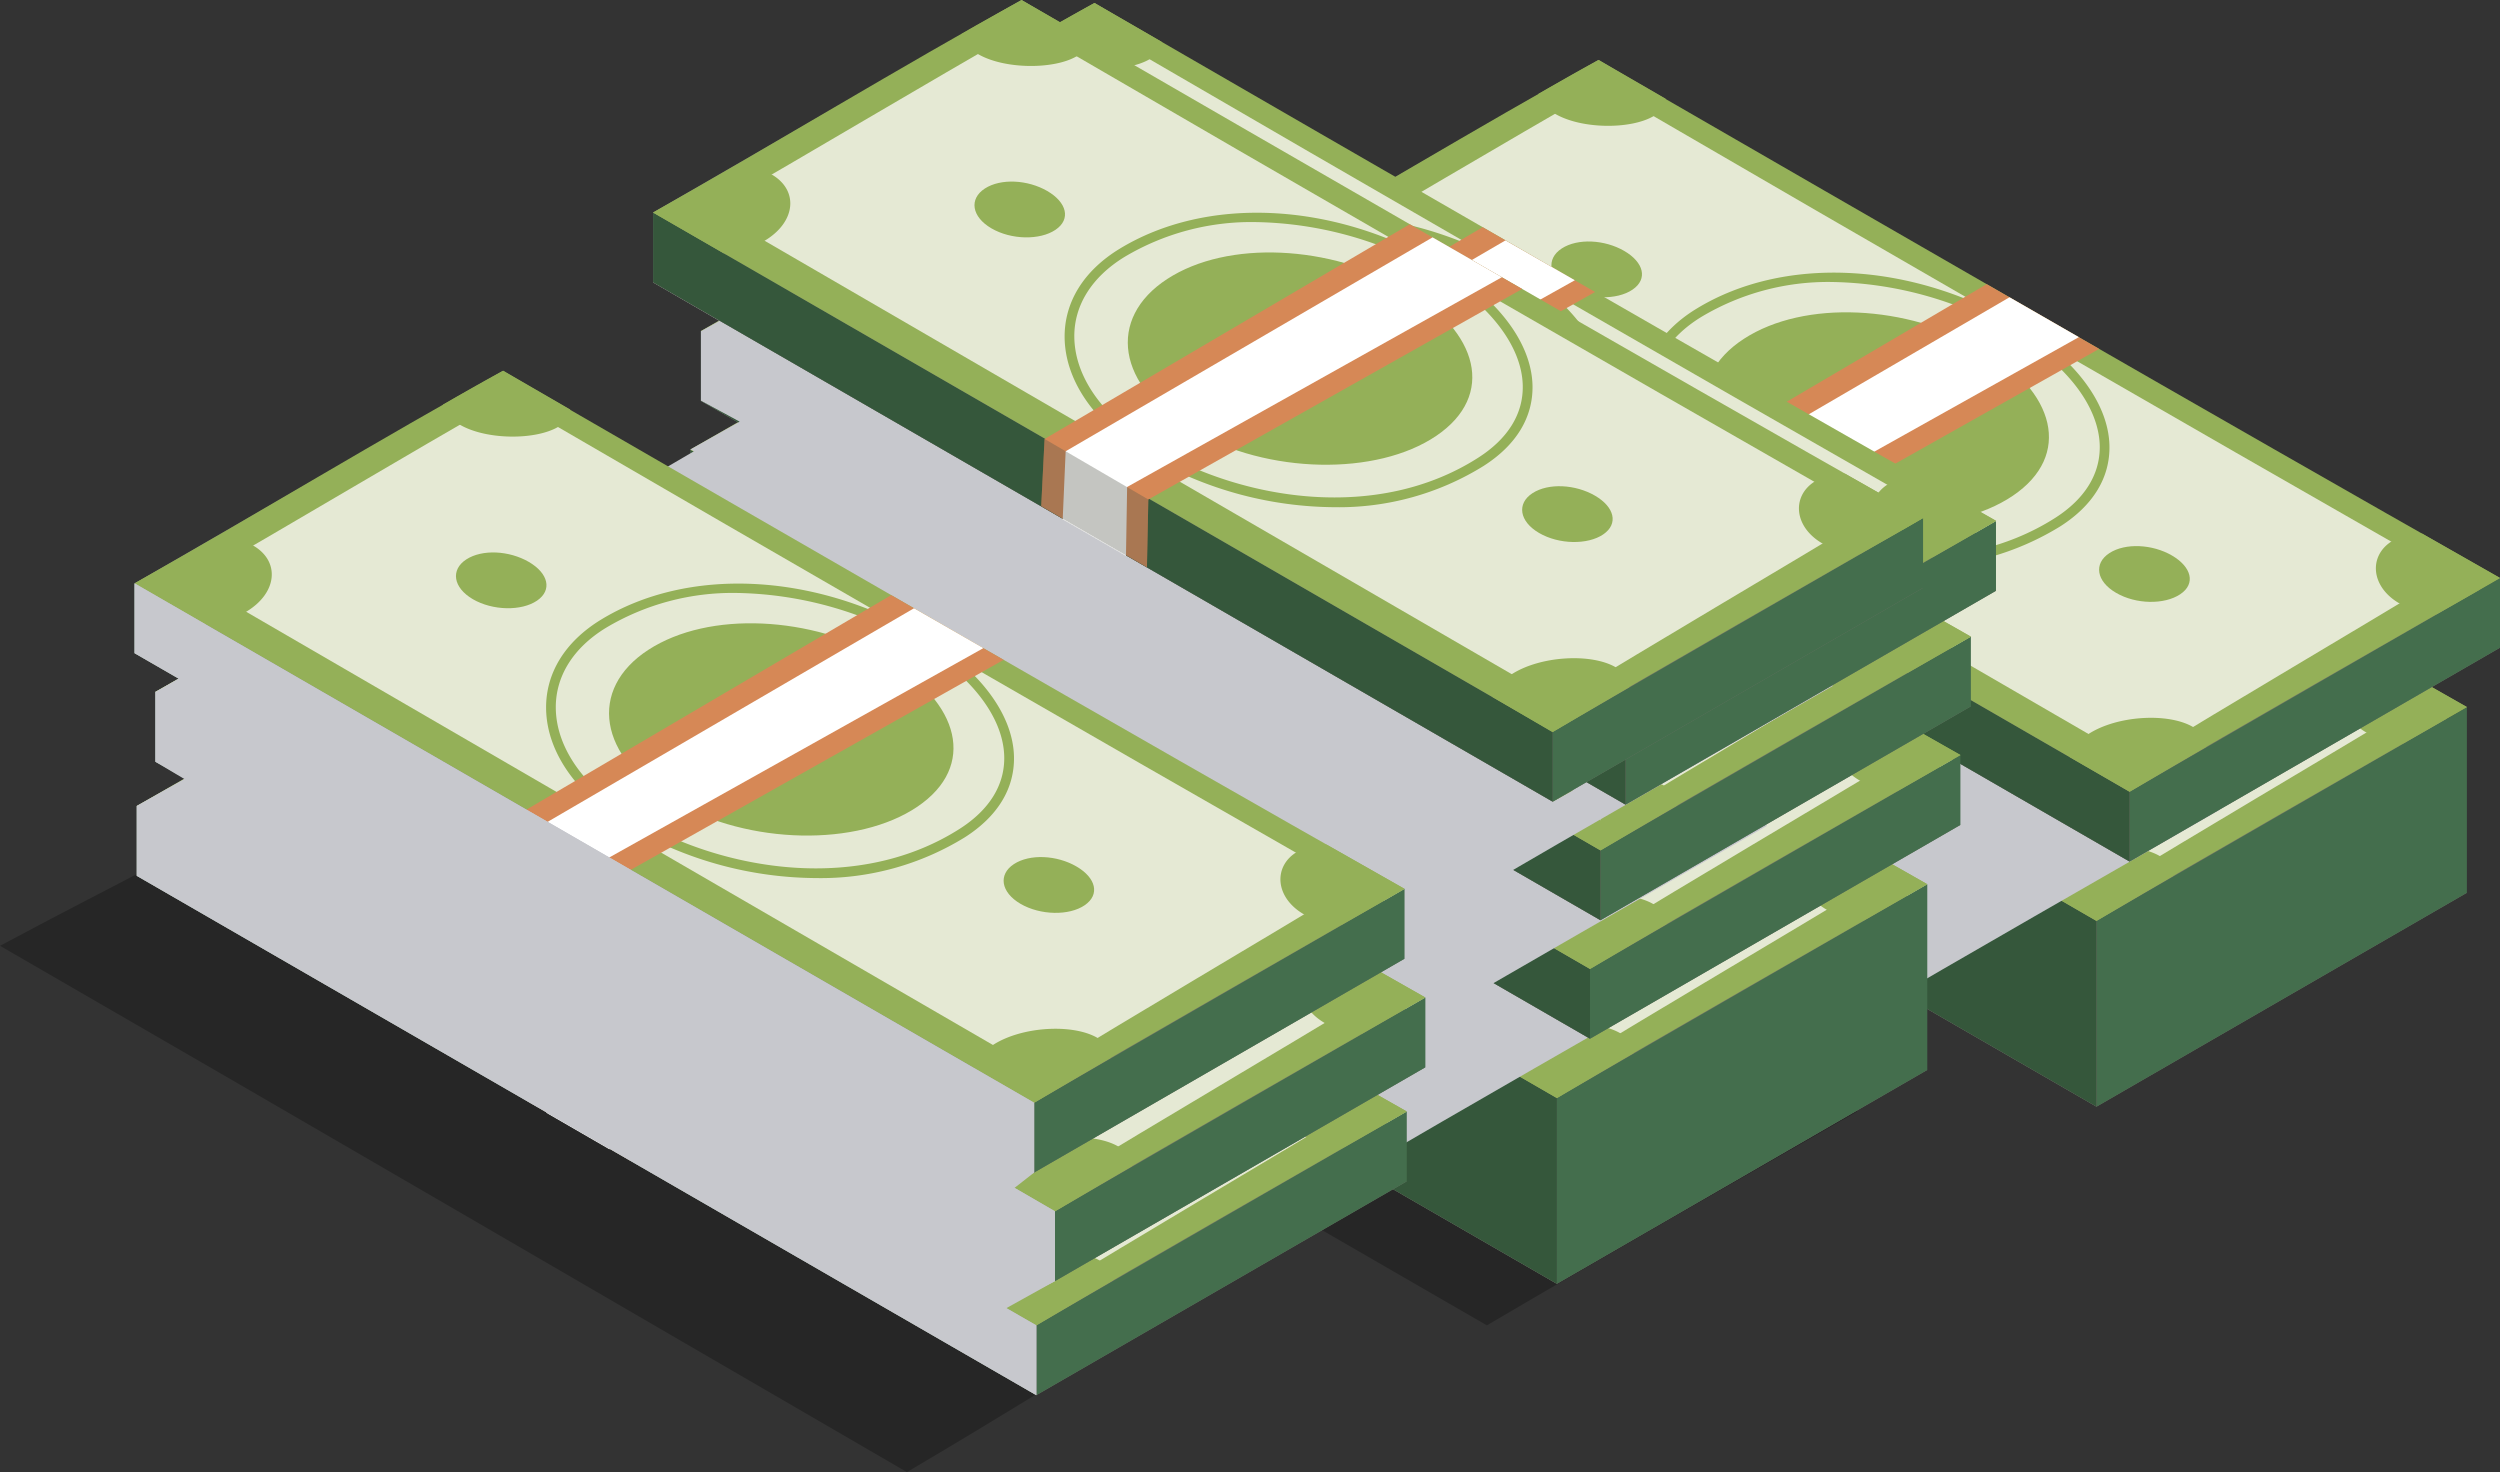 <svg xmlns="http://www.w3.org/2000/svg" viewBox="0 0 415.17 244.47"><rect x="0" y="0" width="415.17" height="244.47" fill="#333333" stroke="none"/><defs><style>.cls-1{isolation:isolate;}.cls-2{opacity:0.25;}.cls-3{fill:#6e7066;}.cls-4{fill:#446e4d;}.cls-5{fill:#35573b;}.cls-6{fill:#94b058;}.cls-7{fill:#e5e9d4;}.cls-8{fill:#c7c8cd;}.cls-11,.cls-8{mix-blend-mode:multiply;}.cls-9{fill:#d68856;}.cls-10{fill:#fff;}.cls-11{fill:#54574c;opacity:0.34;}</style></defs><g class="cls-1"><g id="Capa_2" data-name="Capa 2"><g id="OBJECTS"><path class="cls-2" d="M150.61,244.47C171,232.43,172.51,231,193,219.2,143,190.82,93.13,162,43.3,133.18c-17.49,11-19.2,11-43.3,23.89C49.81,185.81,100.87,215.62,150.61,244.47Z"/><path class="cls-2" d="M246.92,220.1c20.39-12,41-23.7,61.52-35.52-50.08-28.37-99.89-57.22-149.73-86C138.12,110,118,122.22,97.53,133.85Q172.25,176.95,246.92,220.1Z"/><polygon class="cls-3" points="259.95 82.53 409.67 148.26 348.16 183.78 198.77 97.53 259.95 82.53"/><polygon class="cls-3" points="259.95 31.39 406.63 119.58 348.16 152.93 198.77 66.68 259.95 31.39"/><polygon class="cls-4" points="409.67 117.42 409.67 148.26 348.16 183.78 348.16 152.93 409.67 117.42"/><polygon class="cls-3" points="198.77 66.68 198.77 97.53 348.16 183.78 348.16 152.93 198.77 66.68"/><polygon class="cls-5" points="198.77 66.68 198.77 97.53 348.16 183.78 348.16 152.93 198.77 66.68"/><path class="cls-6" d="M348.16,152.93c20.39-12,41-23.7,61.51-35.51C359.59,89,309.78,60.2,260,31.39c-20.59,11.4-40.71,23.67-61.18,35.29Q273.49,109.78,348.16,152.93Z"/><path class="cls-7" d="M401.06,116.81q-70.38-40.23-140.44-81c-17.47,10-34.77,20.34-52.21,30.41,46.92,27.26,93.92,54.36,140.8,81.68C366.41,137.42,383.79,127.21,401.06,116.81Z"/><path class="cls-6" d="M288.26,102.86c12.51,7.3,30.64,7.6,40.52.91s7.1-17.35-5.21-24.5-29.4-8.1-39.47-1.55S275.74,95.56,288.26,102.86Z"/><path class="cls-6" d="M255,69.31c3.29,1.92,8.05,2,10.65.24s1.87-4.56-1.37-6.44-7.72-2.13-10.37-.41S251.66,67.39,255,69.31Z"/><path class="cls-6" d="M345.9,119.9c3.29,1.92,8.06,2,10.65.24s1.87-4.56-1.37-6.44-7.72-2.13-10.37-.41S342.61,118,345.9,119.9Z"/><path class="cls-6" d="M311.93,115.62a62.06,62.06,0,0,1-30.1-8c-9.25-5.28-14.61-12.62-14.72-20.13-.08-5.88,3.15-11.13,9.11-14.77,14.39-8.79,35.17-7.86,52.94,2.37,9.63,5.54,15.48,13.15,15.65,20.35.12,5.28-2.69,9.92-8.14,13.39A45.51,45.51,0,0,1,311.93,115.62ZM298.71,68.27a41.07,41.07,0,0,0-21.65,5.79c-5.45,3.33-8.41,8.08-8.34,13.37.1,6.92,5.17,13.76,13.91,18.76h0c14.48,8.28,36.54,11.88,53.18,1.25,4.94-3.16,7.49-7.31,7.38-12-.15-6.62-5.7-13.72-14.83-19A61.53,61.53,0,0,0,298.71,68.27Z"/><path class="cls-6" d="M271.1,37.84c0,1.06-.59,2.07-2,2.9-3.81,2.21-11.95,2.18-16.33-.38A5.29,5.29,0,0,1,250,37c4.68-2.71,6.78-3.9,10-5.65Z"/><path class="cls-6" d="M218.5,60.42c4.48,2.63,4,7.9-1.24,11a16.64,16.64,0,0,1-6.77,2l-11.72-6.76c5.06-2.83,7.89-4.44,13.64-7.76A12.56,12.56,0,0,1,218.5,60.42Z"/><path class="cls-6" d="M393,121.66c-4.77-2.74-5.16-7.8-1.39-10.26a9.21,9.21,0,0,1,5.16-1.32c5.5,3.14,8.11,4.62,12.91,7.34l-10.51,6A15,15,0,0,1,393,121.66Z"/><path class="cls-6" d="M338.18,147.15a6.94,6.94,0,0,1,3.15-3.81c4.76-3.09,13.24-3.57,17.35-1.17a3.76,3.76,0,0,1,2.21,3.3c-5.57,3.24-8.24,4.8-12.73,7.46Z"/><path class="cls-8" d="M307.16,170c20.39-12,41-23.7,61.51-35.52-50.08-28.37-99.89-57.22-149.72-86-20.59,11.4-40.71,23.67-61.18,35.29Q232.49,126.82,307.16,170Z"/><polygon class="cls-9" points="343.09 79.38 281.01 114.34 280.78 144.85 263.22 134.7 263.78 104.29 324.42 68.63 343.09 79.38"/><polygon class="cls-10" points="266.79 136.89 267.28 106.33 328.2 70.81 339.73 77.43 277.49 112.27 277.29 142.96 266.79 136.89"/><polygon class="cls-11" points="281.01 114.34 263.78 104.29 263.21 134.72 280.77 144.88 281.01 114.34"/><polygon class="cls-3" points="265.45 61.09 415.17 107.56 353.66 143.08 204.27 56.83 265.45 61.09"/><polygon class="cls-3" points="265.45 9.95 412.13 98.13 353.66 131.49 204.27 45.23 265.45 9.95"/><polygon class="cls-4" points="415.17 95.97 415.17 107.56 353.66 143.08 353.66 131.49 415.17 95.97"/><polygon class="cls-3" points="204.27 45.23 204.27 56.83 353.66 143.08 353.66 131.49 204.27 45.23"/><polygon class="cls-5" points="204.27 45.23 204.27 56.83 353.66 143.08 353.66 131.49 204.27 45.23"/><path class="cls-6" d="M353.66,131.48c20.39-12,41-23.69,61.51-35.51C365.1,67.59,315.28,38.75,265.45,10c-20.59,11.4-40.71,23.66-61.18,35.28Q279,88.34,353.66,131.48Z"/><path class="cls-7" d="M406.56,95.36q-70.37-40.23-140.44-81c-17.47,10-34.77,20.34-52.21,30.42q70.38,40.88,140.8,81.68C371.91,116,389.3,105.77,406.56,95.36Z"/><path class="cls-6" d="M293.76,81.41c12.52,7.3,30.64,7.6,40.52.91s7.1-17.35-5.21-24.5-29.39-8.1-39.47-1.55S281.24,74.12,293.76,81.41Z"/><path class="cls-6" d="M260.45,47.87c3.29,1.91,8.06,2,10.66.23s1.86-4.55-1.38-6.43-7.72-2.13-10.37-.41S257.16,46,260.45,47.87Z"/><path class="cls-6" d="M351.41,98.45c3.28,1.92,8,2,10.65.24s1.86-4.56-1.37-6.44-7.73-2.12-10.38-.4S348.12,96.54,351.41,98.45Z"/><path class="cls-6" d="M317.43,94.18a62.23,62.23,0,0,1-30.1-8c-9.25-5.29-14.61-12.62-14.72-20.13-.08-5.89,3.15-11.14,9.12-14.78,14.38-8.78,35.16-7.85,52.93,2.37,9.63,5.55,15.48,13.15,15.65,20.35.12,5.29-2.69,9.92-8.13,13.4A45.56,45.56,0,0,1,317.43,94.18ZM304.22,46.83a41,41,0,0,0-21.65,5.78c-5.46,3.33-8.42,8.08-8.34,13.38.1,6.92,5.16,13.75,13.9,18.75h0C302.61,93,324.67,96.62,341.31,86c4.94-3.16,7.49-7.31,7.39-12-.16-6.63-5.71-13.73-14.84-19A61.59,61.59,0,0,0,304.22,46.83Z"/><path class="cls-6" d="M276.6,16.39c0,1.06-.58,2.07-2,2.9-3.81,2.22-11.94,2.18-16.33-.38a5.27,5.27,0,0,1-2.79-3.32c4.69-2.7,6.78-3.9,10-5.64Z"/><path class="cls-6" d="M224,39c4.48,2.62,4.05,7.89-1.23,11A16.89,16.89,0,0,1,216,52l-11.72-6.77c5.07-2.82,7.89-4.44,13.65-7.76A12.42,12.42,0,0,1,224,39Z"/><path class="cls-6" d="M398.49,100.22c-4.77-2.74-5.16-7.81-1.39-10.27a9.29,9.29,0,0,1,5.16-1.32L415.17,96c-3.36,1.94-5.58,3.22-10.51,6A14.88,14.88,0,0,1,398.49,100.22Z"/><path class="cls-6" d="M343.69,125.71a6.84,6.84,0,0,1,3.15-3.82c4.76-3.08,13.24-3.57,17.35-1.16a3.73,3.73,0,0,1,2.2,3.3c-5.57,3.23-8.24,4.79-12.73,7.45Z"/><polygon class="cls-9" points="348.6 57.94 286.51 92.89 286.29 104.15 268.72 94 269.28 82.85 329.92 47.19 348.6 57.94"/><polygon class="cls-10" points="272.3 96.19 272.78 84.89 333.71 49.37 345.23 55.99 283 90.82 282.8 102.26 272.3 96.19"/><polygon class="cls-11" points="286.51 92.89 269.28 82.85 268.71 94.03 286.27 104.18 286.51 92.89"/><polygon class="cls-3" points="170.34 111.95 320.06 177.68 258.55 213.2 109.16 126.95 170.34 111.95"/><polygon class="cls-3" points="170.34 60.81 317.02 149 258.55 182.35 109.16 96.1 170.34 60.81"/><polygon class="cls-4" points="320.06 146.84 320.06 177.68 258.55 213.2 258.55 182.35 320.06 146.84"/><polygon class="cls-3" points="109.16 96.1 109.16 126.95 258.55 213.2 258.55 182.35 109.16 96.1"/><polygon class="cls-5" points="109.16 96.1 109.16 126.95 258.55 213.2 258.55 182.35 109.16 96.1"/><path class="cls-6" d="M258.55,182.35c20.39-12,41-23.7,61.51-35.51-50.07-28.38-99.89-57.22-149.72-86-20.59,11.4-40.71,23.67-61.18,35.29Q183.88,139.2,258.55,182.35Z"/><path class="cls-7" d="M311.45,146.23Q241.09,106,171,65.25c-17.47,10-34.77,20.34-52.21,30.42q70.38,40.88,140.8,81.67C276.8,166.84,294.19,156.63,311.45,146.23Z"/><path class="cls-6" d="M198.65,132.28c12.51,7.3,30.64,7.6,40.52.91s7.1-17.35-5.21-24.5-29.39-8.1-39.47-1.55S186.13,125,198.65,132.28Z"/><path class="cls-6" d="M165.34,98.73c3.29,1.92,8.06,2,10.65.24s1.87-4.56-1.37-6.44-7.72-2.13-10.37-.4S162.05,96.82,165.34,98.73Z"/><path class="cls-6" d="M256.29,149.32c3.29,1.92,8.06,2,10.65.24s1.87-4.56-1.37-6.44-7.72-2.13-10.37-.41S253,147.4,256.29,149.32Z"/><path class="cls-6" d="M222.32,145a62.16,62.16,0,0,1-30.1-8c-9.25-5.29-14.61-12.63-14.72-20.13-.08-5.89,3.15-11.14,9.11-14.78,14.39-8.79,35.17-7.86,52.94,2.37,9.63,5.54,15.48,13.15,15.65,20.35.12,5.28-2.69,9.92-8.13,13.4A45.55,45.55,0,0,1,222.32,145ZM209.11,97.69a41,41,0,0,0-21.65,5.79c-5.46,3.33-8.42,8.08-8.34,13.37.09,6.92,5.16,13.76,13.9,18.76h0c14.48,8.28,36.54,11.88,53.18,1.25,4.94-3.16,7.49-7.31,7.38-12-.15-6.63-5.7-13.73-14.83-19A61.49,61.49,0,0,0,209.11,97.69Z"/><path class="cls-6" d="M181.49,67.26c0,1.06-.59,2.07-2,2.9-3.81,2.21-11.94,2.18-16.33-.38a5.29,5.29,0,0,1-2.79-3.32c4.68-2.7,6.78-3.9,10-5.65Z"/><path class="cls-6" d="M128.89,89.84c4.48,2.63,4,7.9-1.24,11a16.64,16.64,0,0,1-6.77,2L109.16,96.1c5.06-2.82,7.89-4.44,13.65-7.76A12.52,12.52,0,0,1,128.89,89.84Z"/><path class="cls-6" d="M303.38,151.09c-4.77-2.75-5.16-7.81-1.39-10.27a9.21,9.21,0,0,1,5.16-1.32c5.5,3.14,8.12,4.62,12.91,7.34l-10.51,6A15,15,0,0,1,303.38,151.09Z"/><path class="cls-6" d="M248.58,176.57a6.88,6.88,0,0,1,3.14-3.81c4.76-3.09,13.24-3.57,17.36-1.17a3.78,3.78,0,0,1,2.2,3.3c-5.57,3.24-8.24,4.8-12.73,7.46Z"/><polygon class="cls-9" points="253.48 108.8 191.4 143.76 191.18 174.27 173.61 164.12 174.17 133.71 234.81 98.05 253.48 108.8"/><polygon class="cls-10" points="177.19 166.31 177.67 135.76 238.6 100.23 250.12 106.85 187.88 141.69 187.69 172.38 177.19 166.31"/><polygon class="cls-11" points="191.4 143.76 174.17 133.71 173.6 164.15 191.16 174.3 191.4 143.76"/><path class="cls-8" d="M224.08,195.26c20.39-12,41-23.7,61.52-35.52-50.08-28.37-99.89-57.22-149.73-86C115.28,85.12,95.16,97.38,74.69,109Q149.41,152.11,224.08,195.26Z"/><polygon class="cls-3" points="175.84 90.51 325.56 136.99 264.05 172.5 114.66 86.25 175.84 90.51"/><polygon class="cls-3" points="175.84 39.37 322.52 127.56 264.05 160.91 114.66 74.66 175.84 39.37"/><polygon class="cls-4" points="325.56 125.39 325.56 136.99 264.05 172.5 264.05 160.91 325.56 125.39"/><polygon class="cls-3" points="114.66 74.66 114.66 86.25 264.05 172.5 264.05 160.91 114.66 74.66"/><polygon class="cls-5" points="114.66 74.66 114.66 86.25 264.05 172.5 264.05 160.91 114.66 74.66"/><path class="cls-6" d="M264.05,160.91c20.39-12,41-23.7,61.52-35.52-50.08-28.37-99.9-57.22-149.73-86C155.25,50.77,135.13,63,114.66,74.66Q189.38,117.76,264.05,160.91Z"/><path class="cls-7" d="M317,124.78q-70.36-40.23-140.44-81c-17.47,10-34.77,20.34-52.21,30.42q70.38,40.88,140.8,81.68C282.3,145.39,299.69,135.19,317,124.78Z"/><path class="cls-6" d="M204.15,110.84c12.52,7.29,30.64,7.59,40.53.9s7.1-17.35-5.22-24.5S210.07,79.15,200,85.69,191.63,103.54,204.15,110.84Z"/><path class="cls-6" d="M170.85,77.29c3.29,1.91,8.05,2,10.65.24s1.86-4.56-1.37-6.44-7.73-2.13-10.38-.41S167.56,75.37,170.85,77.29Z"/><path class="cls-6" d="M261.8,127.88c3.29,1.91,8.05,2,10.65.23s1.86-4.56-1.37-6.43-7.73-2.13-10.38-.41S258.51,126,261.8,127.88Z"/><path class="cls-6" d="M227.83,123.6a62.24,62.24,0,0,1-30.11-8c-9.24-5.29-14.61-12.62-14.72-20.13-.08-5.89,3.16-11.14,9.12-14.78,14.39-8.78,35.16-7.85,52.93,2.37,9.63,5.55,15.48,13.15,15.65,20.35.12,5.29-2.69,9.92-8.13,13.4A45.55,45.55,0,0,1,227.83,123.6ZM214.61,76.25A41,41,0,0,0,193,82c-5.46,3.33-8.42,8.08-8.34,13.38.1,6.92,5.16,13.75,13.9,18.75h0c14.48,8.28,36.54,11.88,53.18,1.25,4.94-3.16,7.5-7.31,7.39-12-.16-6.63-5.7-13.73-14.84-19A61.59,61.59,0,0,0,214.61,76.25Z"/><path class="cls-6" d="M187,45.81c0,1.06-.58,2.07-2,2.9-3.81,2.22-11.94,2.19-16.33-.38A5.3,5.3,0,0,1,165.86,45c4.69-2.7,6.78-3.89,10-5.64Z"/><path class="cls-6" d="M134.4,68.4c4.47,2.62,4,7.89-1.24,11a16.89,16.89,0,0,1-6.78,2.06l-11.72-6.76c5.07-2.83,7.89-4.45,13.65-7.77A12.48,12.48,0,0,1,134.4,68.4Z"/><path class="cls-6" d="M308.88,129.64c-4.77-2.74-5.15-7.8-1.39-10.26a9.13,9.13,0,0,1,5.16-1.32l12.92,7.33c-3.37,1.94-5.59,3.22-10.52,6A14.88,14.88,0,0,1,308.88,129.64Z"/><path class="cls-6" d="M254.08,155.13a6.83,6.83,0,0,1,3.15-3.81c4.76-3.09,13.24-3.58,17.35-1.17a3.73,3.73,0,0,1,2.2,3.3c-5.57,3.24-8.24,4.79-12.73,7.46Z"/><polygon class="cls-9" points="258.99 87.36 196.91 122.32 196.68 133.57 179.11 123.42 179.67 112.27 240.31 76.61 258.99 87.36"/><polygon class="cls-10" points="182.69 125.61 183.17 114.31 244.1 78.79 255.62 85.41 193.39 120.24 193.19 131.68 182.69 125.61"/><polygon class="cls-11" points="196.91 122.32 179.67 112.27 179.1 123.45 196.67 133.6 196.91 122.32"/><path class="cls-8" d="M231.94,172.65c20.39-12,41-23.7,61.52-35.52-50.08-28.37-95.14-52.46-145-81.26-20.59,11.4-40.71,23.66-61.18,35.29C137.12,119.89,182.2,143.8,231.94,172.65Z"/><polygon class="cls-3" points="177.58 70.82 327.3 117.3 265.79 152.82 116.4 66.57 177.58 70.82"/><polygon class="cls-3" points="177.58 19.68 324.26 107.87 265.79 141.22 116.4 54.97 177.58 19.68"/><polygon class="cls-4" points="327.3 105.71 327.3 117.3 265.79 152.82 265.79 141.22 327.3 105.71"/><polygon class="cls-3" points="116.4 54.97 116.4 66.57 265.79 152.82 265.79 141.22 116.4 54.97"/><polygon class="cls-5" points="116.4 54.97 116.4 66.57 265.79 152.82 265.79 141.22 116.4 54.97"/><path class="cls-6" d="M265.79,141.22c20.39-12,41-23.7,61.51-35.51-50.07-28.38-99.89-57.22-149.72-86C157,31.09,136.87,43.35,116.4,55Q191.12,98.08,265.79,141.22Z"/><path class="cls-7" d="M318.69,105.1q-70.37-40.23-140.44-81c-17.47,10-34.77,20.34-52.21,30.42q70.38,40.88,140.8,81.67C284,125.71,301.43,115.5,318.69,105.1Z"/><path class="cls-6" d="M205.89,91.15c12.52,7.3,30.64,7.6,40.52.91s7.1-17.35-5.21-24.5-29.39-8.1-39.47-1.55S193.37,83.86,205.89,91.15Z"/><path class="cls-6" d="M172.58,57.6c3.29,1.92,8.06,2,10.65.24s1.87-4.56-1.37-6.44-7.72-2.13-10.37-.4S169.29,55.69,172.58,57.6Z"/><path class="cls-6" d="M263.54,108.19c3.28,1.92,8,2,10.65.24s1.86-4.56-1.37-6.44-7.73-2.13-10.38-.41S260.25,106.27,263.54,108.19Z"/><path class="cls-6" d="M229.56,103.91a62.22,62.22,0,0,1-30.1-8c-9.25-5.29-14.61-12.63-14.72-20.13-.08-5.89,3.15-11.14,9.12-14.78,14.38-8.79,35.16-7.86,52.93,2.37,9.63,5.54,15.48,13.15,15.65,20.35.12,5.29-2.69,9.92-8.13,13.4A45.55,45.55,0,0,1,229.56,103.91ZM216.35,56.56a41,41,0,0,0-21.65,5.79c-5.46,3.33-8.42,8.08-8.34,13.37.1,6.92,5.16,13.76,13.9,18.76h0c14.48,8.28,36.54,11.88,53.18,1.25,4.94-3.16,7.49-7.31,7.38-12-.15-6.63-5.7-13.73-14.83-19A61.49,61.49,0,0,0,216.35,56.56Z"/><path class="cls-6" d="M188.73,26.13c0,1.06-.58,2.07-2,2.9-3.81,2.21-11.94,2.18-16.33-.38a5.27,5.27,0,0,1-2.79-3.32c4.69-2.7,6.78-3.9,10-5.65Z"/><path class="cls-6" d="M136.13,48.71c4.48,2.63,4.05,7.9-1.23,11a16.73,16.73,0,0,1-6.78,2L116.4,55c5.07-2.82,7.89-4.44,13.65-7.76A12.52,12.52,0,0,1,136.13,48.71Z"/><path class="cls-6" d="M310.62,110c-4.77-2.75-5.16-7.81-1.39-10.27a9.29,9.29,0,0,1,5.16-1.32l12.91,7.34-10.51,6A15,15,0,0,1,310.62,110Z"/><path class="cls-6" d="M255.82,135.44a6.86,6.86,0,0,1,3.15-3.81c4.76-3.08,13.24-3.57,17.35-1.17a3.76,3.76,0,0,1,2.2,3.31c-5.57,3.23-8.24,4.79-12.73,7.45Z"/><polygon class="cls-9" points="260.73 67.67 198.65 102.63 198.42 113.89 180.85 103.74 181.41 92.58 242.05 56.92 260.73 67.67"/><polygon class="cls-10" points="184.43 105.93 184.91 94.63 245.84 59.1 257.36 65.72 195.13 100.56 194.93 112 184.43 105.93"/><polygon class="cls-11" points="198.65 102.63 181.41 92.58 180.84 103.77 198.41 113.92 198.65 102.63"/><path class="cls-8" d="M175.84,39.37c49.83,28.8,78.5,46.14,128.58,74.52C283.9,125.7,263.94,137,243.55,149c-49.74-28.85-79.08-45.64-128.89-74.37l8.17-4.61-6.43-3.48V55l3.08-1.72-11-6.37V35.29l149.39,86.25v11.59l7.94-4.42v7.55"/><polygon class="cls-3" points="181.75 51.64 331.47 98.11 269.96 133.63 120.57 47.38 181.75 51.64"/><polygon class="cls-3" points="181.75 0.5 328.43 88.68 269.96 122.03 120.57 35.78 181.75 0.5"/><polygon class="cls-4" points="331.47 86.52 331.47 98.11 269.96 133.63 269.96 122.03 331.47 86.52"/><polygon class="cls-3" points="120.57 35.78 120.57 47.38 269.96 133.63 269.96 122.03 120.57 35.78"/><polygon class="cls-5" points="120.57 35.78 120.57 47.38 269.96 133.63 269.96 122.03 120.57 35.78"/><path class="cls-6" d="M270,122c20.39-12,41-23.7,61.51-35.51C281.4,58.14,231.58,29.3,181.75.5,161.16,11.9,141,24.16,120.57,35.78Q195.29,78.89,270,122Z"/><path class="cls-7" d="M322.86,85.91q-70.37-40.23-140.44-81C165,15,147.65,25.27,130.21,35.35Q200.59,76.22,271,117C288.21,106.52,305.6,96.32,322.86,85.91Z"/><path class="cls-6" d="M210.06,72c12.51,7.3,30.64,7.6,40.52.91s7.1-17.35-5.21-24.5S216,40.27,205.9,46.82,197.54,64.67,210.06,72Z"/><path class="cls-6" d="M176.75,38.42c3.29,1.91,8.06,2,10.65.23s1.87-4.56-1.37-6.43-7.72-2.13-10.37-.41S173.46,36.5,176.75,38.42Z"/><path class="cls-6" d="M267.7,89c3.29,1.92,8.06,2,10.66.24s1.86-4.56-1.37-6.44-7.73-2.12-10.38-.4S264.41,87.09,267.7,89Z"/><path class="cls-6" d="M233.73,84.73a62.23,62.23,0,0,1-30.1-8C194.38,71.4,189,64.07,188.91,56.56c-.08-5.89,3.15-11.14,9.11-14.78C212.41,33,233.19,33.93,251,44.15c9.63,5.55,15.48,13.15,15.65,20.35.12,5.29-2.69,9.92-8.13,13.4A45.56,45.56,0,0,1,233.73,84.73ZM220.52,37.38a41,41,0,0,0-21.65,5.78c-5.46,3.33-8.42,8.08-8.34,13.38.1,6.92,5.16,13.75,13.9,18.75h0c14.48,8.28,36.54,11.88,53.18,1.25,4.94-3.16,7.49-7.31,7.38-12-.15-6.63-5.7-13.73-14.83-19A61.59,61.59,0,0,0,220.52,37.38Z"/><path class="cls-6" d="M192.9,6.94c0,1.06-.59,2.07-2,2.9C187.08,12.06,179,12,174.56,9.46a5.27,5.27,0,0,1-2.79-3.32c4.69-2.7,6.78-3.9,10-5.64Z"/><path class="cls-6" d="M140.3,29.53c4.48,2.62,4,7.89-1.23,11a16.89,16.89,0,0,1-6.78,2.06l-11.72-6.77c5.06-2.82,7.89-4.44,13.65-7.76A12.42,12.42,0,0,1,140.3,29.53Z"/><path class="cls-6" d="M314.79,90.77C310,88,309.63,83,313.4,80.5a9.29,9.29,0,0,1,5.16-1.32c5.5,3.14,8.12,4.62,12.91,7.34-3.36,1.94-5.58,3.22-10.51,6A14.88,14.88,0,0,1,314.79,90.77Z"/><path class="cls-6" d="M260,116.26a6.86,6.86,0,0,1,3.14-3.82c4.76-3.08,13.25-3.57,17.36-1.16a3.75,3.75,0,0,1,2.2,3.3c-5.57,3.23-8.24,4.79-12.73,7.45Z"/><polygon class="cls-9" points="264.89 48.49 202.81 83.44 202.59 94.7 185.02 84.55 185.58 73.39 246.22 37.73 264.89 48.49"/><polygon class="cls-10" points="188.59 86.74 189.08 75.44 250.01 39.92 261.53 46.54 199.29 81.37 199.1 92.81 188.59 86.74"/><polygon class="cls-11" points="202.81 83.44 185.58 73.39 185.01 84.58 202.57 94.73 202.81 83.44"/><polygon class="cls-3" points="169.64 51.14 319.36 97.62 257.85 133.13 108.46 46.88 169.64 51.14"/><polygon class="cls-3" points="169.64 0 316.32 88.19 257.85 121.54 108.46 35.29 169.64 0"/><polygon class="cls-4" points="319.36 86.02 319.36 97.62 257.85 133.13 257.85 121.54 319.36 86.02"/><polygon class="cls-3" points="108.46 35.29 108.46 46.88 257.85 133.13 257.85 121.54 108.46 35.29"/><polygon class="cls-5" points="108.46 35.29 108.46 46.88 257.85 133.13 257.85 121.54 108.46 35.29"/><path class="cls-6" d="M257.85,121.54c20.39-12,41-23.7,61.51-35.52C269.28,57.65,219.47,28.8,169.64,0c-20.59,11.4-40.71,23.67-61.18,35.29Q183.18,78.38,257.85,121.54Z"/><path class="cls-7" d="M310.75,85.42q-70.38-40.23-140.44-81c-17.47,10-34.77,20.34-52.21,30.41q70.38,40.87,140.8,81.68C276.1,106,293.48,95.82,310.75,85.42Z"/><path class="cls-6" d="M198,71.47c12.51,7.3,30.64,7.6,40.52.91s7.1-17.35-5.21-24.5-29.4-8.1-39.47-1.55S185.43,64.17,198,71.47Z"/><path class="cls-6" d="M164.64,37.92c3.29,1.92,8.05,2,10.65.24s1.87-4.56-1.37-6.44-7.72-2.13-10.37-.41S161.35,36,164.64,37.92Z"/><path class="cls-6" d="M255.59,88.51c3.29,1.92,8.06,2,10.65.24s1.87-4.56-1.37-6.44-7.72-2.13-10.37-.41S252.3,86.59,255.59,88.51Z"/><path class="cls-6" d="M221.62,84.23a62.17,62.17,0,0,1-30.1-8c-9.25-5.28-14.61-12.62-14.72-20.13-.08-5.89,3.15-11.13,9.11-14.77,14.39-8.79,35.17-7.86,52.94,2.37C248.48,49.2,254.33,56.81,254.5,64c.12,5.28-2.69,9.92-8.14,13.39A45.51,45.51,0,0,1,221.62,84.23ZM208.4,36.88a41.09,41.09,0,0,0-21.64,5.78C181.3,46,178.34,50.74,178.41,56c.1,6.92,5.17,13.76,13.91,18.75h0C206.8,83.07,228.86,86.67,245.5,76c4.94-3.16,7.49-7.3,7.38-12-.15-6.63-5.7-13.73-14.83-19A61.53,61.53,0,0,0,208.4,36.88Z"/><path class="cls-6" d="M180.79,6.44a3.35,3.35,0,0,1-2,2.91C175,11.56,166.84,11.53,162.45,9a5.28,5.28,0,0,1-2.79-3.33c4.68-2.7,6.78-3.89,10-5.64Z"/><path class="cls-6" d="M128.19,29c4.48,2.62,4,7.89-1.24,11a16.65,16.65,0,0,1-6.77,2.06l-11.72-6.76c5.06-2.83,7.89-4.45,13.64-7.77A12.68,12.68,0,0,1,128.19,29Z"/><path class="cls-6" d="M302.68,90.27c-4.77-2.74-5.16-7.8-1.39-10.26a9.21,9.21,0,0,1,5.16-1.32c5.5,3.13,8.11,4.62,12.91,7.33-3.36,2-5.58,3.22-10.51,6A14.88,14.88,0,0,1,302.68,90.27Z"/><path class="cls-6" d="M247.88,115.76A6.85,6.85,0,0,1,251,112c4.76-3.09,13.24-3.58,17.35-1.17a3.76,3.76,0,0,1,2.21,3.3c-5.57,3.24-8.24,4.8-12.73,7.46Z"/><polygon class="cls-9" points="252.78 47.99 190.7 82.95 190.47 94.21 172.91 84.06 173.47 72.9 234.11 37.24 252.78 47.99"/><polygon class="cls-10" points="176.48 86.25 176.97 74.94 237.9 39.42 249.41 46.04 187.18 80.87 186.99 92.32 176.48 86.25"/><polygon class="cls-11" points="190.7 82.95 173.47 72.9 172.9 84.08 190.46 94.23 190.7 82.95"/><polygon class="cls-3" points="83.89 149.7 233.62 196.18 172.1 231.69 22.71 145.44 83.89 149.7"/><polygon class="cls-3" points="83.89 98.56 230.57 186.75 172.1 220.1 22.71 133.85 83.89 98.56"/><polygon class="cls-4" points="233.62 184.58 233.62 196.18 172.1 231.69 172.1 220.1 233.62 184.58"/><polygon class="cls-3" points="22.71 133.85 22.71 145.44 172.1 231.69 172.1 220.1 22.71 133.85"/><polygon class="cls-5" points="22.71 133.85 22.71 145.44 172.1 231.69 172.1 220.1 22.71 133.85"/><path class="cls-6" d="M172.1,220.1c20.39-12,41-23.7,61.52-35.52-50.08-28.37-99.89-57.22-149.73-86C63.3,110,43.18,122.22,22.71,133.85Q97.42,176.95,172.1,220.1Z"/><path class="cls-7" d="M225,184q-70.37-40.22-140.44-81c-17.46,10-34.77,20.35-52.21,30.42q70.38,40.88,140.8,81.68C190.36,204.59,207.74,194.38,225,184Z"/><path class="cls-6" d="M112.2,170c12.52,7.29,30.64,7.59,40.53.91s7.1-17.35-5.22-24.5-29.39-8.1-39.46-1.55S99.68,162.73,112.2,170Z"/><path class="cls-6" d="M78.9,136.48c3.29,1.92,8,2,10.65.24s1.86-4.56-1.37-6.44-7.73-2.13-10.37-.41S75.61,134.56,78.9,136.48Z"/><path class="cls-6" d="M169.85,187.07c3.29,1.91,8.05,2,10.65.24s1.86-4.56-1.37-6.44-7.73-2.13-10.37-.41S166.56,185.15,169.85,187.07Z"/><path class="cls-6" d="M135.88,182.79a62.24,62.24,0,0,1-30.11-8c-9.24-5.28-14.61-12.62-14.71-20.13-.09-5.89,3.15-11.13,9.11-14.77,14.39-8.79,35.16-7.86,52.94,2.37,9.63,5.54,15.47,13.15,15.64,20.34.12,5.29-2.69,9.92-8.13,13.4A45.53,45.53,0,0,1,135.88,182.79Zm-13.22-47.35A41,41,0,0,0,101,141.22c-5.45,3.33-8.42,8.08-8.34,13.38.1,6.92,5.17,13.76,13.9,18.75h0c14.48,8.28,36.54,11.88,53.18,1.25,4.94-3.16,7.5-7.31,7.39-12-.16-6.63-5.7-13.73-14.84-19A61.49,61.49,0,0,0,122.66,135.44Z"/><path class="cls-6" d="M95,105c0,1.06-.58,2.08-2,2.9-3.81,2.22-11.94,2.19-16.33-.38a5.28,5.28,0,0,1-2.79-3.32c4.69-2.7,6.78-3.89,10-5.64Z"/><path class="cls-6" d="M42.45,127.59c4.48,2.62,4,7.89-1.24,11a16.85,16.85,0,0,1-6.77,2.06l-11.73-6.76c5.07-2.83,7.9-4.45,13.65-7.77A12.68,12.68,0,0,1,42.45,127.59Z"/><path class="cls-6" d="M216.93,188.83c-4.76-2.74-5.15-7.8-1.39-10.26a9.21,9.21,0,0,1,5.16-1.32c5.51,3.13,8.12,4.62,12.92,7.33-3.37,1.95-5.59,3.22-10.51,6A14.93,14.93,0,0,1,216.93,188.83Z"/><path class="cls-6" d="M162.13,214.32a6.87,6.87,0,0,1,3.15-3.81c4.76-3.09,13.24-3.58,17.35-1.17a3.73,3.73,0,0,1,2.2,3.3c-5.57,3.24-8.23,4.79-12.73,7.46Z"/><polygon class="cls-9" points="167.04 146.55 104.96 181.51 104.73 192.77 87.17 182.61 87.72 171.46 148.36 135.8 167.04 146.55"/><polygon class="cls-10" points="90.74 184.81 91.22 173.5 152.15 137.98 163.67 144.6 101.44 179.43 101.24 190.88 90.74 184.81"/><polygon class="cls-11" points="104.96 181.51 87.72 171.46 87.16 182.64 104.72 192.79 104.96 181.51"/><polygon class="cls-3" points="86.99 130.76 236.71 177.24 175.2 212.75 25.81 126.5 86.99 130.76"/><polygon class="cls-3" points="86.99 79.62 233.66 167.81 175.2 201.16 25.81 114.91 86.99 79.62"/><polygon class="cls-4" points="236.71 165.65 236.71 177.24 175.2 212.75 175.2 201.16 236.71 165.65"/><polygon class="cls-3" points="25.81 114.91 25.81 126.5 175.2 212.75 175.2 201.16 25.81 114.91"/><polygon class="cls-5" points="25.81 114.91 25.81 126.5 175.2 212.75 175.2 201.16 25.81 114.91"/><path class="cls-6" d="M175.2,201.16c20.39-12,41-23.7,61.51-35.51-50.08-28.38-99.89-57.22-149.72-86C66.39,91,46.28,103.29,25.81,114.91Q100.51,158,175.2,201.16Z"/><path class="cls-7" d="M228.1,165q-70.38-40.23-140.44-81c-17.47,10-34.77,20.34-52.21,30.41,46.92,27.26,93.92,54.36,140.79,81.68C193.45,185.65,210.83,175.44,228.1,165Z"/><path class="cls-6" d="M115.29,151.09c12.52,7.3,30.65,7.6,40.53.91s7.1-17.35-5.21-24.5-29.4-8.1-39.47-1.55S102.78,143.79,115.29,151.09Z"/><path class="cls-6" d="M82,117.54c3.29,1.92,8.05,2,10.65.24s1.87-4.56-1.37-6.44-7.72-2.13-10.37-.41S78.7,115.62,82,117.54Z"/><path class="cls-6" d="M172.94,168.13c3.29,1.92,8.05,2,10.65.24s1.87-4.56-1.37-6.44-7.72-2.13-10.37-.41S169.65,166.21,172.94,168.13Z"/><path class="cls-6" d="M139,163.85a62.13,62.13,0,0,1-30.11-8c-9.24-5.28-14.6-12.62-14.71-20.13-.08-5.88,3.15-11.13,9.11-14.77,14.39-8.79,35.17-7.86,52.94,2.37,9.63,5.54,15.48,13.15,15.65,20.35.12,5.28-2.69,9.92-8.14,13.39A45.51,45.51,0,0,1,139,163.85ZM125.75,116.5a41.07,41.07,0,0,0-21.65,5.79c-5.45,3.33-8.41,8.08-8.34,13.37.1,6.92,5.17,13.76,13.91,18.76h0c14.48,8.28,36.54,11.88,53.17,1.25,4.95-3.16,7.5-7.31,7.39-12-.15-6.62-5.7-13.72-14.84-19A61.46,61.46,0,0,0,125.75,116.5Z"/><path class="cls-6" d="M98.14,86.07c0,1.06-.59,2.07-2,2.9-3.82,2.21-11.95,2.18-16.33-.38A5.29,5.29,0,0,1,77,85.27c4.68-2.71,6.78-3.9,10-5.65Z"/><path class="cls-6" d="M45.54,108.65c4.48,2.63,4,7.9-1.24,11a16.64,16.64,0,0,1-6.77,2l-11.72-6.76c5.06-2.83,7.89-4.44,13.64-7.76A12.56,12.56,0,0,1,45.54,108.65Z"/><path class="cls-6" d="M220,169.89c-4.76-2.74-5.15-7.8-1.38-10.26a9.19,9.19,0,0,1,5.16-1.32c5.5,3.14,8.11,4.62,12.91,7.34l-10.51,6A15.13,15.13,0,0,1,220,169.89Z"/><path class="cls-6" d="M165.22,195.38a6.9,6.9,0,0,1,3.15-3.81c4.76-3.09,13.24-3.57,17.35-1.17a3.76,3.76,0,0,1,2.21,3.3c-5.58,3.24-8.24,4.8-12.73,7.46Z"/><polygon class="cls-9" points="170.13 127.61 108.05 162.57 107.82 173.83 90.26 163.68 90.82 152.52 151.46 116.86 170.13 127.61"/><polygon class="cls-10" points="93.83 165.87 94.32 154.56 155.24 119.04 166.76 125.66 104.53 160.5 104.33 171.94 93.83 165.87"/><polygon class="cls-11" points="108.05 162.57 90.82 152.52 90.25 163.71 107.81 173.86 108.05 162.57"/><polygon class="cls-3" points="83.53 112.73 233.25 159.21 171.74 194.72 22.35 108.47 83.53 112.73"/><polygon class="cls-3" points="83.53 61.59 230.21 149.78 171.74 183.13 22.35 96.88 83.53 61.59"/><polygon class="cls-4" points="233.25 147.61 233.25 159.21 171.74 194.72 171.74 183.13 233.25 147.61"/><polygon class="cls-3" points="22.35 96.88 22.35 108.47 171.74 194.72 171.74 183.13 22.35 96.88"/><polygon class="cls-5" points="22.35 96.88 22.35 108.47 171.74 194.72 171.74 183.13 22.35 96.88"/><path class="cls-6" d="M171.74,183.13c20.39-12,41-23.7,61.51-35.52-50.08-28.37-99.89-57.22-149.72-86C62.94,73,42.82,85.25,22.35,96.88Q97.07,140,171.74,183.13Z"/><path class="cls-7" d="M224.64,147Q154.27,106.77,84.2,66C66.73,76.05,49.43,86.36,32,96.44q70.38,40.88,140.8,81.68C190,167.61,207.37,157.41,224.64,147Z"/><path class="cls-6" d="M111.84,133.06c12.51,7.29,30.64,7.59,40.52.9s7.1-17.35-5.21-24.5-29.39-8.09-39.47-1.55S99.32,125.76,111.84,133.06Z"/><path class="cls-6" d="M78.53,99.51c3.29,1.91,8.06,2,10.65.24s1.87-4.56-1.37-6.44-7.72-2.13-10.37-.41S75.24,97.59,78.53,99.51Z"/><path class="cls-6" d="M169.48,150.1c3.29,1.91,8.06,2,10.65.23s1.87-4.56-1.37-6.44-7.72-2.12-10.37-.4S166.19,148.18,169.48,150.1Z"/><path class="cls-6" d="M135.51,145.82a62.17,62.17,0,0,1-30.1-8c-9.25-5.29-14.61-12.62-14.72-20.13-.08-5.89,3.15-11.14,9.11-14.78,14.39-8.78,35.17-7.85,52.94,2.37,9.63,5.55,15.48,13.15,15.65,20.35.12,5.29-2.69,9.92-8.13,13.4A45.56,45.56,0,0,1,135.51,145.82ZM122.29,98.47a41,41,0,0,0-21.64,5.78c-5.46,3.33-8.42,8.08-8.35,13.38.1,6.92,5.17,13.75,13.91,18.75h0c14.48,8.28,36.54,11.88,53.18,1.25,4.94-3.16,7.49-7.31,7.38-12-.15-6.63-5.7-13.73-14.83-19A61.6,61.6,0,0,0,122.29,98.47Z"/><path class="cls-6" d="M94.68,68c0,1.06-.59,2.07-2,2.9-3.81,2.22-11.94,2.18-16.33-.38a5.27,5.27,0,0,1-2.79-3.32c4.68-2.7,6.78-3.89,10-5.64Z"/><path class="cls-6" d="M42.08,90.62c4.48,2.62,4,7.89-1.24,11a16.8,16.8,0,0,1-6.77,2.06L22.35,96.88c5.06-2.83,7.89-4.45,13.65-7.77A12.42,12.42,0,0,1,42.08,90.62Z"/><path class="cls-6" d="M216.57,151.86c-4.77-2.74-5.16-7.8-1.39-10.26a9.13,9.13,0,0,1,5.16-1.32l12.91,7.33c-3.36,1.94-5.58,3.22-10.51,6A14.88,14.88,0,0,1,216.57,151.86Z"/><path class="cls-6" d="M161.77,177.35a6.89,6.89,0,0,1,3.14-3.82c4.76-3.08,13.24-3.57,17.36-1.16a3.77,3.77,0,0,1,2.2,3.3c-5.57,3.24-8.24,4.79-12.73,7.46Z"/><polygon class="cls-9" points="166.67 109.58 104.59 144.54 104.36 155.79 86.8 145.64 87.36 134.49 148 98.83 166.67 109.58"/><polygon class="cls-10" points="90.37 147.83 90.86 136.53 151.79 101.01 163.31 107.63 101.07 142.46 100.88 153.9 90.37 147.83"/><polygon class="cls-11" points="104.59 144.54 87.36 134.49 86.79 145.67 104.35 155.82 104.59 144.54"/><polygon class="cls-8" points="22.35 96.88 22.35 108.47 29.66 112.69 25.81 114.91 25.81 126.5 30.83 129.26 22.71 133.85 22.71 145.44 172.1 231.69 172.1 220.1 166.67 217 175.2 212.75 175.2 201.16 168.48 197.27 171.74 194.72 171.74 183.13 22.35 96.88"/><polygon class="cls-8" points="22.35 96.88 22.35 108.47 29.71 112.72 25.81 114.91 25.81 126.5 30.64 129.38 22.71 133.85 22.71 145.44 172.1 231.69 172.1 220.1 167.14 217.23 175.2 212.75 175.2 201.16 167.29 196.57 171.74 194.72 171.74 183.13 22.35 96.88"/></g></g></g></svg>
